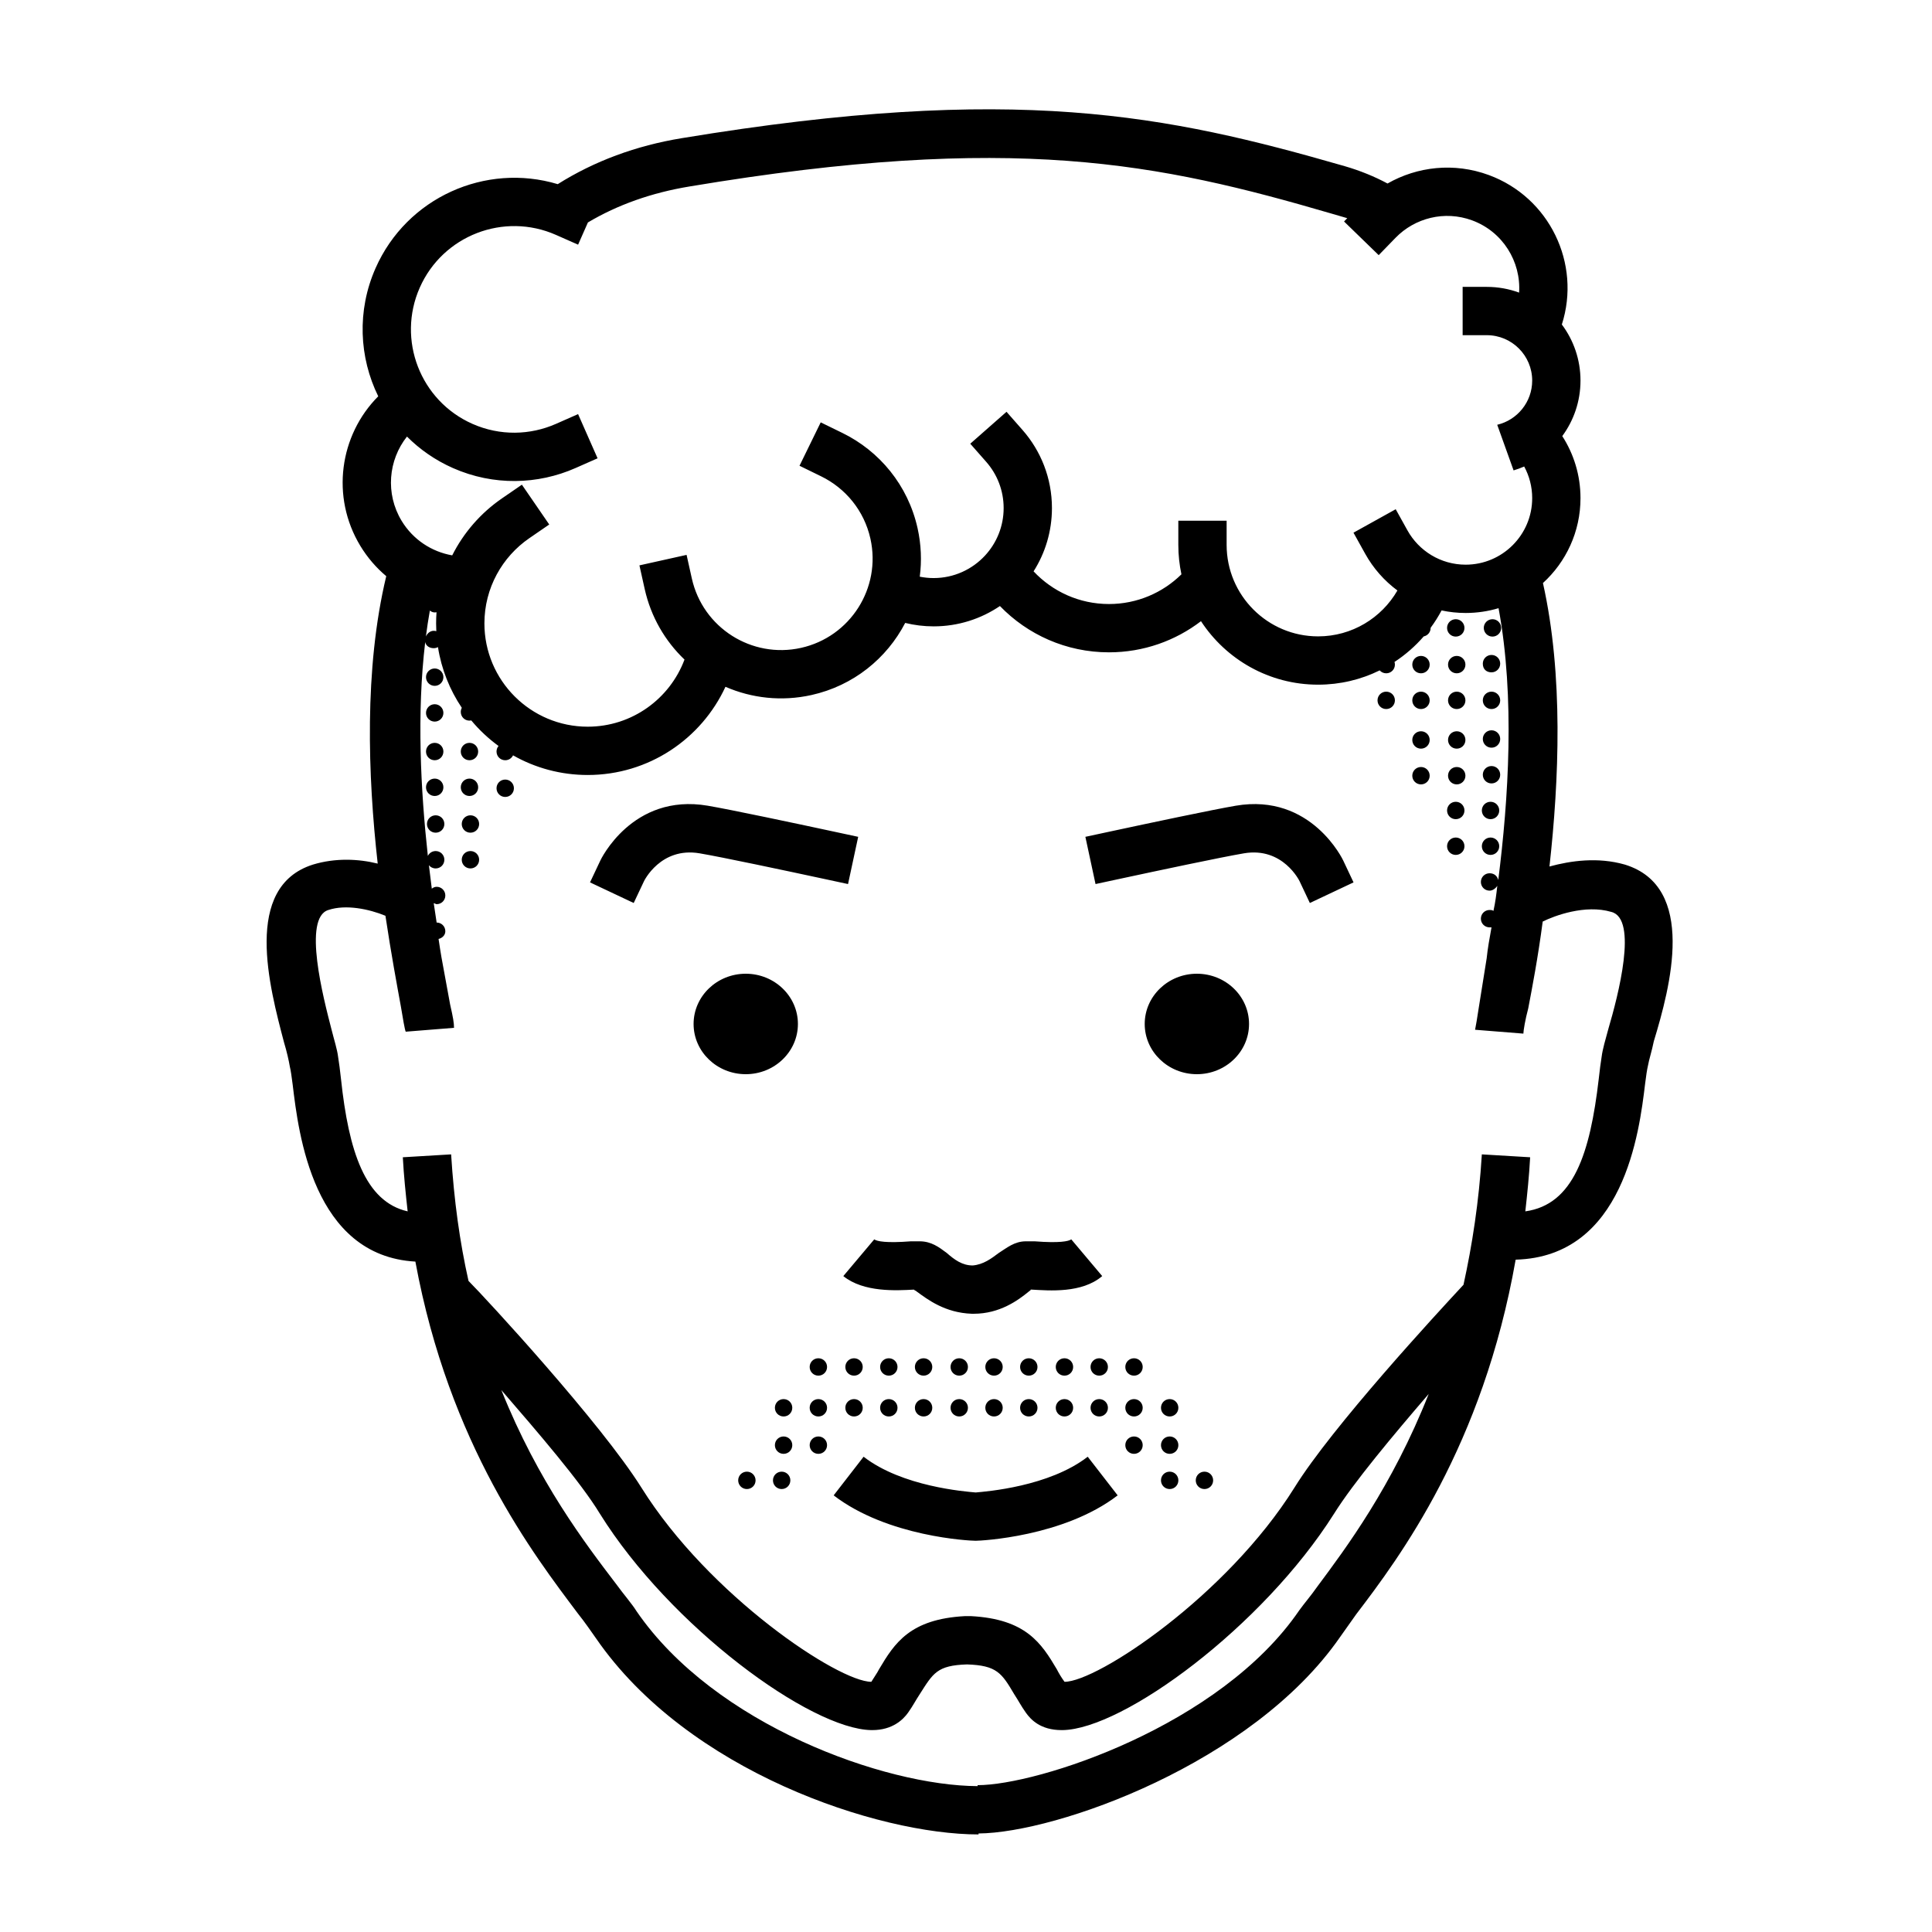<?xml version="1.0" encoding="UTF-8" standalone="no"?>
<!DOCTYPE svg PUBLIC "-//W3C//DTD SVG 1.1//EN" "http://www.w3.org/Graphics/SVG/1.1/DTD/svg11.dtd">
<svg width="100%" height="100%" viewBox="0 0 200 200" version="1.1" xmlns="http://www.w3.org/2000/svg" xmlns:xlink="http://www.w3.org/1999/xlink" xml:space="preserve" xmlns:serif="http://www.serif.com/" style="fill-rule:evenodd;clip-rule:evenodd;stroke-linejoin:round;stroke-miterlimit:2;">
    <g transform="matrix(1,0,0,1,-6.583,8.002)">
        <path d="M166.309,52.353C168.442,61.897 167.974,72.785 166.983,81.698C169.183,81.098 171.983,80.698 174.783,81.498C182.283,83.798 179.483,94.198 177.783,99.798C177.583,100.798 177.283,101.698 177.183,102.298C177.083,102.698 176.983,103.398 176.883,104.198C176.283,109.198 174.683,122.098 163.483,122.398C160.083,141.698 151.483,153.198 146.983,159.098C146.283,160.098 145.783,160.798 145.283,161.498C136.221,174.544 115.952,181.739 107.883,181.798L107.883,181.898C97.483,181.898 77.783,175.398 68.283,161.598C67.783,160.898 67.183,159.998 66.383,158.998C61.883,152.998 53.083,141.598 49.583,122.598C38.983,121.998 37.483,109.298 36.883,104.298C36.783,103.498 36.683,102.798 36.583,102.398C36.483,101.798 36.283,100.898 35.983,99.898C34.483,94.198 31.683,83.798 38.983,81.498C41.283,80.798 43.683,80.898 45.683,81.398C44.667,72.333 44.262,61.253 46.567,51.642C45.533,50.774 44.622,49.725 43.884,48.507C40.81,43.432 41.728,37.048 45.738,33.024C43.762,29.002 43.512,24.168 45.463,19.753C48.696,12.437 56.852,8.816 64.321,11.062C68.097,8.684 72.415,7.077 77.183,6.298C111.683,0.598 127.383,3.898 145.783,9.198C147.403,9.669 148.878,10.276 150.22,10.995C153.303,9.235 157.112,8.797 160.701,10.117C166.981,12.428 170.284,19.278 168.265,25.591C169.477,27.21 170.195,29.22 170.195,31.396C170.195,33.545 169.494,35.532 168.309,37.141C169.502,38.994 170.195,41.199 170.195,43.565C170.195,47.045 168.696,50.178 166.309,52.353ZM51.771,55.379C51.711,55.392 51.648,55.398 51.583,55.398C51.383,55.398 51.183,55.298 51.083,55.198C50.925,56.084 50.788,56.981 50.671,57.888C50.816,57.557 51.124,57.298 51.483,57.298C51.576,57.298 51.666,57.312 51.75,57.338C51.736,57.071 51.729,56.802 51.729,56.531C51.729,56.144 51.744,55.76 51.771,55.379ZM50.6,58.467C49.719,65.859 50.129,73.801 50.874,80.602C51.02,80.303 51.326,80.098 51.683,80.098C52.183,80.098 52.583,80.498 52.583,80.998C52.583,81.498 52.183,81.898 51.683,81.898C51.399,81.898 51.147,81.769 50.983,81.566C51.079,82.397 51.18,83.209 51.283,83.998C51.383,83.898 51.583,83.798 51.783,83.798C52.283,83.798 52.683,84.198 52.683,84.698C52.683,85.198 52.283,85.598 51.783,85.598C51.683,85.598 51.583,85.498 51.483,85.498C51.583,86.198 51.683,86.798 51.783,87.498C52.283,87.498 52.683,87.898 52.683,88.398C52.683,88.798 52.383,89.098 51.983,89.198C52.083,89.898 52.183,90.498 52.283,91.098L53.183,95.998C53.483,97.298 53.583,97.898 53.583,98.398L48.583,98.798C48.483,98.598 48.283,97.398 48.083,96.198C47.683,93.998 47.083,90.798 46.483,86.798C44.783,86.098 42.383,85.598 40.583,86.198C37.883,86.998 40.083,95.398 40.883,98.498C41.183,99.698 41.483,100.598 41.583,101.398C41.683,101.998 41.783,102.798 41.883,103.698C42.683,111.198 44.383,116.398 48.783,117.398C48.583,115.598 48.383,113.698 48.283,111.798L53.283,111.498C53.583,116.298 54.183,120.598 55.083,124.598C56.883,126.398 68.783,139.298 72.983,145.998C79.983,157.198 93.383,166.098 96.783,166.098C97.083,165.598 97.383,165.198 97.583,164.798C99.183,162.098 100.783,159.598 106.483,159.298L107.083,159.298C112.783,159.598 114.383,162.098 115.983,164.798C116.183,165.198 116.483,165.698 116.783,166.098C120.183,166.098 133.583,157.198 140.583,145.998C144.483,139.698 155.383,127.898 158.083,124.998C158.983,120.898 159.683,116.398 159.983,111.498L164.983,111.798C164.883,113.698 164.683,115.598 164.483,117.398C169.483,116.698 171.183,111.398 172.083,103.698C172.183,102.798 172.283,101.998 172.383,101.398C172.483,100.598 172.783,99.598 173.083,98.498C174.083,95.098 176.183,87.098 173.383,86.398C170.683,85.598 167.483,86.798 166.283,87.398C165.783,91.198 165.183,94.298 164.783,96.398C164.483,97.498 164.283,98.698 164.283,98.998L159.283,98.598C159.383,98.098 159.483,97.498 159.683,96.198L160.483,91.198C160.583,90.198 160.783,89.098 160.983,87.998L160.783,87.998C160.283,87.998 159.883,87.598 159.883,87.098C159.883,86.598 160.283,86.198 160.783,86.198C160.883,86.198 161.083,86.198 161.183,86.298C161.383,85.398 161.483,84.598 161.583,83.698C161.383,83.998 161.083,84.198 160.783,84.198C160.283,84.198 159.883,83.798 159.883,83.298C159.883,82.798 160.283,82.398 160.783,82.398C161.283,82.398 161.583,82.698 161.683,83.098C162.739,74.75 163.426,64.191 161.713,54.957C160.634,55.279 159.49,55.453 158.307,55.453C157.452,55.453 156.618,55.362 155.815,55.19C155.481,55.817 155.102,56.417 154.683,56.985C154.683,56.989 154.683,56.994 154.683,56.998C154.683,57.436 154.377,57.796 153.966,57.88C153.086,58.894 152.068,59.785 150.941,60.522C150.968,60.609 150.983,60.702 150.983,60.798C150.983,61.298 150.583,61.698 150.083,61.698C149.814,61.698 149.573,61.582 149.408,61.396C147.485,62.343 145.321,62.875 143.033,62.875C137.96,62.875 133.493,60.258 130.909,56.302C128.266,58.325 124.963,59.527 121.381,59.527C116.953,59.527 112.95,57.689 110.095,54.735C108.137,56.062 105.775,56.839 103.233,56.839C102.218,56.839 101.232,56.715 100.289,56.482C98.385,60.149 94.933,62.98 90.589,63.947C87.486,64.638 84.392,64.274 81.682,63.094C79.195,68.482 73.743,72.225 67.423,72.225C64.614,72.225 61.977,71.486 59.695,70.191C59.55,70.492 59.242,70.698 58.883,70.698C58.383,70.698 57.983,70.298 57.983,69.798C57.983,69.578 58.061,69.376 58.191,69.221C57.146,68.459 56.199,67.571 55.371,66.579C55.31,66.592 55.248,66.598 55.183,66.598C54.683,66.598 54.283,66.198 54.283,65.698C54.283,65.543 54.322,65.398 54.39,65.271C53.144,63.418 52.282,61.285 51.921,58.986C51.791,59.058 51.642,59.098 51.483,59.098C51.042,59.098 50.679,58.865 50.6,58.467ZM48.713,37.191C46.781,39.626 46.457,43.103 48.16,45.916C49.353,47.884 51.293,49.122 53.396,49.489C54.592,47.114 56.372,45.084 58.548,43.589L60.609,42.173L63.44,46.294L61.38,47.71C58.573,49.639 56.729,52.871 56.729,56.531C56.729,62.434 61.521,67.225 67.423,67.225C72.008,67.225 75.923,64.334 77.442,60.277C75.442,58.367 73.966,55.866 73.32,52.966L72.777,50.525L77.658,49.439L78.201,51.88C79.336,56.982 84.4,60.202 89.502,59.066C94.605,57.931 97.825,52.867 96.689,47.765C96.038,44.839 94.095,42.533 91.594,41.311L89.348,40.213L91.543,35.721L93.789,36.818C97.609,38.685 100.575,42.21 101.57,46.679C101.947,48.374 102.01,50.067 101.796,51.696C102.261,51.789 102.741,51.839 103.233,51.839C105.332,51.839 107.225,50.944 108.549,49.515C109.747,48.222 110.48,46.491 110.48,44.591C110.48,42.758 109.799,41.084 108.675,39.807L107.024,37.931L110.777,34.627L112.429,36.504C114.328,38.662 115.48,41.493 115.48,44.591C115.48,47.001 114.783,49.249 113.579,51.144C115.531,53.226 118.305,54.527 121.381,54.527C124.303,54.527 126.953,53.353 128.885,51.451C128.674,50.468 128.563,49.449 128.563,48.404L128.563,45.904L133.563,45.904L133.563,48.404C133.563,53.631 137.806,57.875 143.033,57.875C146.542,57.875 149.607,55.963 151.243,53.125C149.879,52.115 148.738,50.819 147.909,49.327L146.695,47.141L151.066,44.714L152.28,46.899C153.456,49.017 155.715,50.453 158.307,50.453C162.108,50.453 165.195,47.366 165.195,43.565C165.195,42.38 164.895,41.265 164.367,40.291C164.011,40.446 163.645,40.58 163.269,40.693L161.575,35.971C163.649,35.482 165.195,33.618 165.195,31.396C165.195,28.802 163.089,26.696 160.495,26.696L157.995,26.696L157.995,21.696L160.495,21.696C161.67,21.696 162.797,21.905 163.84,22.289C164.049,19.078 162.146,15.976 158.974,14.809C156.122,13.76 153.037,14.567 151.047,16.617L149.305,18.41L145.718,14.926L146.051,14.584C145.489,14.417 144.931,14.255 144.383,14.098C126.583,8.898 111.483,5.698 77.983,11.298C74.054,11.945 70.531,13.191 67.444,15.025L66.427,17.326L64.14,16.316C58.742,13.93 52.422,16.376 50.036,21.774C47.65,27.173 50.096,33.493 55.494,35.878C58.358,37.144 61.481,37.049 64.138,35.876L66.426,34.867L68.444,39.441L66.157,40.451C62.258,42.172 57.675,42.309 53.473,40.452C51.644,39.643 50.046,38.527 48.713,37.191ZM98.592,134.405C98.092,134.405 97.692,134.005 97.692,133.505C97.692,133.005 98.092,132.605 98.592,132.605C99.092,132.605 99.492,133.005 99.492,133.505C99.492,134.005 99.092,134.405 98.592,134.405ZM98.592,138.631C98.092,138.631 97.692,138.231 97.692,137.731C97.692,137.231 98.092,136.831 98.592,136.831C99.092,136.831 99.492,137.231 99.492,137.731C99.492,138.231 99.092,138.631 98.592,138.631ZM120.375,134.405C119.875,134.405 119.475,134.005 119.475,133.505C119.475,133.005 119.875,132.605 120.375,132.605C120.875,132.605 121.275,133.005 121.275,133.505C121.275,134.005 120.875,134.405 120.375,134.405ZM109.483,136.831C109.983,136.831 110.383,137.231 110.383,137.731C110.383,138.231 109.983,138.631 109.483,138.631C108.983,138.631 108.583,138.231 108.583,137.731C108.583,137.231 108.983,136.831 109.483,136.831ZM120.375,138.631C119.875,138.631 119.475,138.231 119.475,137.731C119.475,137.231 119.875,136.831 120.375,136.831C120.875,136.831 121.275,137.231 121.275,137.731C121.275,138.231 120.875,138.631 120.375,138.631ZM87.7,142.5C87.2,142.5 86.8,142.1 86.8,141.6C86.8,141.1 87.2,140.7 87.7,140.7C88.2,140.7 88.6,141.1 88.6,141.6C88.6,142.1 88.2,142.5 87.7,142.5ZM94.992,138.631C94.492,138.631 94.092,138.231 94.092,137.731C94.092,137.231 94.492,136.831 94.992,136.831C95.492,136.831 95.892,137.231 95.892,137.731C95.892,138.231 95.492,138.631 94.992,138.631ZM109.483,132.605C109.983,132.605 110.383,133.005 110.383,133.505C110.383,134.005 109.983,134.405 109.483,134.405C108.983,134.405 108.583,134.005 108.583,133.505C108.583,133.005 108.983,132.605 109.483,132.605ZM87.7,138.631C87.2,138.631 86.8,138.231 86.8,137.731C86.8,137.231 87.2,136.831 87.7,136.831C88.2,136.831 88.6,137.231 88.6,137.731C88.6,138.231 88.2,138.631 87.7,138.631ZM127.667,142.5C127.167,142.5 126.767,142.1 126.767,141.6C126.767,141.1 127.167,140.7 127.667,140.7C128.167,140.7 128.567,141.1 128.567,141.6C128.567,142.1 128.167,142.5 127.667,142.5ZM91.3,136.831C91.8,136.831 92.2,137.231 92.2,137.731C92.2,138.231 91.8,138.631 91.3,138.631C90.8,138.631 90.4,138.231 90.4,137.731C90.4,137.231 90.8,136.831 91.3,136.831ZM91.3,132.605C91.8,132.605 92.2,133.005 92.2,133.505C92.2,134.005 91.8,134.405 91.3,134.405C90.8,134.405 90.4,134.005 90.4,133.505C90.4,133.005 90.8,132.605 91.3,132.605ZM116.775,138.631C116.275,138.631 115.875,138.231 115.875,137.731C115.875,137.231 116.275,136.831 116.775,136.831C117.275,136.831 117.675,137.231 117.675,137.731C117.675,138.231 117.275,138.631 116.775,138.631ZM113.083,136.831C113.583,136.831 113.983,137.231 113.983,137.731C113.983,138.231 113.583,138.631 113.083,138.631C112.583,138.631 112.183,138.231 112.183,137.731C112.183,137.231 112.583,136.831 113.083,136.831ZM105.883,138.631C105.383,138.631 104.983,138.231 104.983,137.731C104.983,137.231 105.383,136.831 105.883,136.831C106.383,136.831 106.783,137.231 106.783,137.731C106.783,138.231 106.383,138.631 105.883,138.631ZM113.083,132.605C113.583,132.605 113.983,133.005 113.983,133.505C113.983,134.005 113.583,134.405 113.083,134.405C112.583,134.405 112.183,134.005 112.183,133.505C112.183,133.005 112.583,132.605 113.083,132.605ZM105.883,134.405C105.383,134.405 104.983,134.005 104.983,133.505C104.983,133.005 105.383,132.605 105.883,132.605C106.383,132.605 106.783,133.005 106.783,133.505C106.783,134.005 106.383,134.405 105.883,134.405ZM127.667,138.631C127.167,138.631 126.767,138.231 126.767,137.731C126.767,137.231 127.167,136.831 127.667,136.831C128.167,136.831 128.567,137.231 128.567,137.731C128.567,138.231 128.167,138.631 127.667,138.631ZM91.3,140.7C91.8,140.7 92.2,141.1 92.2,141.6C92.2,142.1 91.8,142.5 91.3,142.5C90.8,142.5 90.4,142.1 90.4,141.6C90.4,141.1 90.8,140.7 91.3,140.7ZM116.775,134.405C116.275,134.405 115.875,134.005 115.875,133.505C115.875,133.005 116.275,132.605 116.775,132.605C117.275,132.605 117.675,133.005 117.675,133.505C117.675,134.005 117.275,134.405 116.775,134.405ZM94.992,134.405C94.492,134.405 94.092,134.005 94.092,133.505C94.092,133.005 94.492,132.605 94.992,132.605C95.492,132.605 95.892,133.005 95.892,133.505C95.892,134.005 95.492,134.405 94.992,134.405ZM131.267,144.344C131.767,144.344 132.167,144.744 132.167,145.244C132.167,145.744 131.767,146.144 131.267,146.144C130.767,146.144 130.367,145.744 130.367,145.244C130.367,144.744 130.767,144.344 131.267,144.344ZM51.683,76.398C52.183,76.398 52.583,76.798 52.583,77.298C52.583,77.798 52.183,78.198 51.683,78.198C51.183,78.198 50.783,77.798 50.783,77.298C50.783,76.798 51.183,76.398 51.683,76.398ZM55.283,80.098C55.783,80.098 56.183,80.498 56.183,80.998C56.183,81.498 55.783,81.898 55.283,81.898C54.783,81.898 54.383,81.498 54.383,80.998C54.383,80.498 54.783,80.098 55.283,80.098ZM83.9,144.344C84.4,144.344 84.8,144.744 84.8,145.244C84.8,145.744 84.4,146.144 83.9,146.144C83.4,146.144 83,145.744 83,145.244C83,144.744 83.4,144.344 83.9,144.344ZM130.483,92.798C133.464,92.798 135.883,95.128 135.883,97.998C135.883,100.868 133.464,103.198 130.483,103.198C127.503,103.198 125.083,100.868 125.083,97.998C125.083,95.128 127.503,92.798 130.483,92.798ZM127.667,144.344C128.167,144.344 128.567,144.744 128.567,145.244C128.567,145.744 128.167,146.144 127.667,146.144C127.167,146.144 126.767,145.744 126.767,145.244C126.767,144.744 127.167,144.344 127.667,144.344ZM51.583,64.898C52.08,64.898 52.483,65.302 52.483,65.798C52.483,66.295 52.08,66.698 51.583,66.698C51.087,66.698 50.683,66.295 50.683,65.798C50.683,65.302 51.087,64.898 51.583,64.898ZM102.192,136.831C102.692,136.831 103.092,137.231 103.092,137.731C103.092,138.231 102.692,138.631 102.192,138.631C101.692,138.631 101.292,138.231 101.292,137.731C101.292,137.231 101.692,136.831 102.192,136.831ZM51.583,68.898C52.083,68.898 52.483,69.298 52.483,69.798C52.483,70.298 52.083,70.698 51.583,70.698C51.083,70.698 50.683,70.298 50.683,69.798C50.683,69.298 51.083,68.898 51.583,68.898ZM123.975,132.605C124.475,132.605 124.875,133.005 124.875,133.505C124.875,134.005 124.475,134.405 123.975,134.405C123.475,134.405 123.075,134.005 123.075,133.505C123.075,133.005 123.475,132.605 123.975,132.605ZM102.192,132.605C102.692,132.605 103.092,133.005 103.092,133.505C103.092,134.005 102.692,134.405 102.192,134.405C101.692,134.405 101.292,134.005 101.292,133.505C101.292,133.005 101.692,132.605 102.192,132.605ZM101.183,125.498C99.383,125.598 95.983,125.798 93.883,124.098L97.083,120.298C97.383,120.498 98.283,120.698 100.883,120.498L101.783,120.498C102.983,120.498 103.783,121.098 104.583,121.698C105.383,122.398 106.183,122.998 107.283,122.998C108.383,122.898 109.183,122.298 109.983,121.698C110.783,121.198 111.583,120.498 112.783,120.498L113.683,120.498C116.283,120.698 117.183,120.498 117.483,120.298L120.683,124.098C118.583,125.898 115.183,125.598 113.383,125.498L113.283,125.498C113.283,125.598 113.183,125.598 113.083,125.698C111.983,126.598 110.083,127.998 107.383,127.998L107.183,127.998C104.383,127.898 102.583,126.498 101.483,125.698C101.383,125.598 101.283,125.598 101.183,125.498ZM122.436,82.989L119.992,83.515L118.941,78.626L121.385,78.101C125.545,77.206 132.093,75.818 134.515,75.405C142.355,74.069 145.634,81.081 145.634,81.081L146.701,83.342L142.179,85.476L141.112,83.215C141.112,83.215 139.398,79.645 135.355,80.334C132.972,80.74 126.529,82.109 122.436,82.989ZM87.5,144.344C88,144.344 88.4,144.744 88.4,145.244C88.4,145.744 88,146.144 87.5,146.144C87,146.144 86.6,145.744 86.6,145.244C86.6,144.744 87,144.344 87.5,144.344ZM92.978,78.101L95.422,78.626L94.371,83.515L91.927,82.989C87.834,82.109 81.391,80.74 79.008,80.334C74.965,79.645 73.251,83.215 73.251,83.215L72.184,85.476L67.662,83.342L68.729,81.081C68.729,81.081 72.008,74.069 79.848,75.405C82.27,75.818 88.819,77.206 92.978,78.101ZM123.975,140.7C124.475,140.7 124.875,141.1 124.875,141.6C124.875,142.1 124.475,142.5 123.975,142.5C123.475,142.5 123.075,142.1 123.075,141.6C123.075,141.1 123.475,140.7 123.975,140.7ZM83.783,92.798C86.764,92.798 89.183,95.128 89.183,97.998C89.183,100.868 86.764,103.198 83.783,103.198C80.803,103.198 78.383,100.868 78.383,97.998C78.383,95.128 80.803,92.798 83.783,92.798ZM107.583,146.498C108.683,146.398 115.183,145.898 119.183,142.798L122.283,146.798C116.683,151.098 108.083,151.498 107.583,151.498C106.983,151.498 98.483,151.098 92.883,146.798L95.983,142.798C99.983,145.898 106.483,146.398 107.583,146.498ZM123.975,136.831C124.475,136.831 124.875,137.231 124.875,137.731C124.875,138.231 124.475,138.631 123.975,138.631C123.475,138.631 123.075,138.231 123.075,137.731C123.075,137.231 123.475,136.831 123.975,136.831ZM55.283,76.398C55.783,76.398 56.183,76.798 56.183,77.298C56.183,77.798 55.783,78.198 55.283,78.198C54.783,78.198 54.383,77.798 54.383,77.298C54.383,76.798 54.783,76.398 55.283,76.398ZM51.583,61.198C52.08,61.198 52.483,61.602 52.483,62.098C52.483,62.595 52.08,62.998 51.583,62.998C51.087,62.998 50.683,62.595 50.683,62.098C50.683,61.602 51.087,61.198 51.583,61.198ZM160.983,61.598C160.483,61.598 160.083,61.298 160.083,60.698C160.083,60.198 160.483,59.798 160.983,59.798C161.483,59.798 161.883,60.198 161.883,60.698C161.883,61.198 161.483,61.598 160.983,61.598ZM160.983,73.098C160.483,73.098 160.083,72.698 160.083,72.198C160.083,71.698 160.483,71.298 160.983,71.298C161.483,71.298 161.883,71.698 161.883,72.198C161.883,72.698 161.483,73.098 160.983,73.098ZM160.983,65.398C160.483,65.398 160.083,64.998 160.083,64.498C160.083,63.998 160.483,63.598 160.983,63.598C161.483,63.598 161.883,63.998 161.883,64.498C161.883,64.998 161.483,65.398 160.983,65.398ZM161.083,56.098C161.58,56.098 161.983,56.502 161.983,56.998C161.983,57.495 161.58,57.898 161.083,57.898C160.587,57.898 160.183,57.495 160.183,56.998C160.183,56.502 160.587,56.098 161.083,56.098ZM157.283,80.498C156.783,80.498 156.383,80.098 156.383,79.598C156.383,79.098 156.783,78.698 157.283,78.698C157.783,78.698 158.183,79.098 158.183,79.598C158.183,80.098 157.783,80.498 157.283,80.498ZM160.983,69.398C160.483,69.398 160.083,68.998 160.083,68.498C160.083,67.998 160.483,67.598 160.983,67.598C161.483,67.598 161.883,67.998 161.883,68.498C161.883,68.998 161.483,69.398 160.983,69.398ZM153.683,67.698C154.183,67.698 154.583,68.098 154.583,68.598C154.583,69.098 154.183,69.498 153.683,69.498C153.183,69.498 152.783,69.098 152.783,68.598C152.783,68.098 153.183,67.698 153.683,67.698ZM58.883,72.698C59.383,72.698 59.783,73.098 59.783,73.598C59.783,74.098 59.383,74.498 58.883,74.498C58.383,74.498 57.983,74.098 57.983,73.598C57.983,73.098 58.383,72.698 58.883,72.698ZM157.383,71.398C157.883,71.398 158.283,71.798 158.283,72.298C158.283,72.798 157.883,73.198 157.383,73.198C156.883,73.198 156.483,72.798 156.483,72.298C156.483,71.798 156.883,71.398 157.383,71.398ZM150.083,63.598C150.583,63.598 150.983,63.998 150.983,64.498C150.983,64.998 150.583,65.398 150.083,65.398C149.583,65.398 149.183,64.998 149.183,64.498C149.183,63.998 149.583,63.598 150.083,63.598ZM160.883,80.498C160.383,80.498 159.983,80.098 159.983,79.598C159.983,79.098 160.383,78.698 160.883,78.698C161.383,78.698 161.783,79.098 161.783,79.598C161.783,80.098 161.383,80.498 160.883,80.498ZM55.183,70.698C54.683,70.698 54.283,70.298 54.283,69.798C54.283,69.298 54.683,68.898 55.183,68.898C55.683,68.898 56.083,69.298 56.083,69.798C56.083,70.298 55.683,70.698 55.183,70.698ZM157.383,59.898C157.883,59.898 158.283,60.298 158.283,60.798C158.283,61.298 157.883,61.698 157.383,61.698C156.883,61.698 156.483,61.298 156.483,60.798C156.483,60.298 156.883,59.898 157.383,59.898ZM51.583,74.398C51.083,74.398 50.683,73.998 50.683,73.498C50.683,72.998 51.083,72.598 51.583,72.598C52.083,72.598 52.483,72.998 52.483,73.498C52.483,73.998 52.083,74.398 51.583,74.398ZM157.283,57.898C156.783,57.898 156.383,57.498 156.383,56.998C156.383,56.498 156.783,56.098 157.283,56.098C157.783,56.098 158.183,56.498 158.183,56.998C158.183,57.498 157.783,57.898 157.283,57.898ZM55.183,74.398C54.683,74.398 54.283,73.998 54.283,73.498C54.283,72.998 54.683,72.598 55.183,72.598C55.683,72.598 56.083,72.998 56.083,73.498C56.083,73.998 55.683,74.398 55.183,74.398ZM157.383,63.598C157.883,63.598 158.283,63.998 158.283,64.498C158.283,64.998 157.883,65.398 157.383,65.398C156.883,65.398 156.483,64.998 156.483,64.498C156.483,63.998 156.883,63.598 157.383,63.598ZM157.383,67.698C157.883,67.698 158.283,68.098 158.283,68.598C158.283,69.098 157.883,69.498 157.383,69.498C156.883,69.498 156.483,69.098 156.483,68.598C156.483,68.098 156.883,67.698 157.383,67.698ZM153.683,59.898C154.183,59.898 154.583,60.298 154.583,60.798C154.583,61.298 154.183,61.698 153.683,61.698C153.183,61.698 152.783,61.298 152.783,60.798C152.783,60.298 153.183,59.898 153.683,59.898ZM157.283,76.798C156.783,76.798 156.383,76.398 156.383,75.898C156.383,75.398 156.783,74.998 157.283,74.998C157.783,74.998 158.183,75.398 158.183,75.898C158.183,76.398 157.783,76.798 157.283,76.798ZM153.683,63.598C154.183,63.598 154.583,63.998 154.583,64.498C154.583,64.998 154.183,65.398 153.683,65.398C153.183,65.398 152.783,64.998 152.783,64.498C152.783,63.998 153.183,63.598 153.683,63.598ZM153.683,71.398C154.183,71.398 154.583,71.798 154.583,72.298C154.583,72.798 154.183,73.198 153.683,73.198C153.183,73.198 152.783,72.798 152.783,72.298C152.783,71.798 153.183,71.398 153.683,71.398ZM160.883,76.798C160.383,76.798 159.983,76.398 159.983,75.898C159.983,75.398 160.383,74.998 160.883,74.998C161.383,74.998 161.783,75.398 161.783,75.898C161.783,76.398 161.383,76.798 160.883,76.798ZM107.783,176.898L107.783,176.798C113.983,176.798 132.883,170.698 141.083,158.698C141.583,157.998 142.283,157.198 142.983,156.198C145.883,152.298 150.683,145.898 154.483,136.298C150.783,140.598 146.683,145.498 144.683,148.698C137.283,160.398 122.883,170.998 116.583,171.098L116.483,171.098C114.283,171.098 113.283,169.998 112.783,169.298C112.283,168.598 111.983,167.998 111.583,167.398C110.283,165.198 109.783,164.398 106.683,164.298C103.583,164.398 103.183,165.198 101.783,167.398C101.383,167.998 101.083,168.598 100.583,169.298C100.083,169.998 98.983,171.098 96.883,171.098L96.783,171.098C90.483,170.998 75.983,160.398 68.683,148.698C66.683,145.398 62.283,140.298 58.483,135.898C62.283,145.398 67.183,151.798 70.383,155.998C71.183,157.098 71.983,157.998 72.483,158.798C80.555,170.558 98.161,176.855 107.783,176.898Z"/>
    </g>
</svg>
